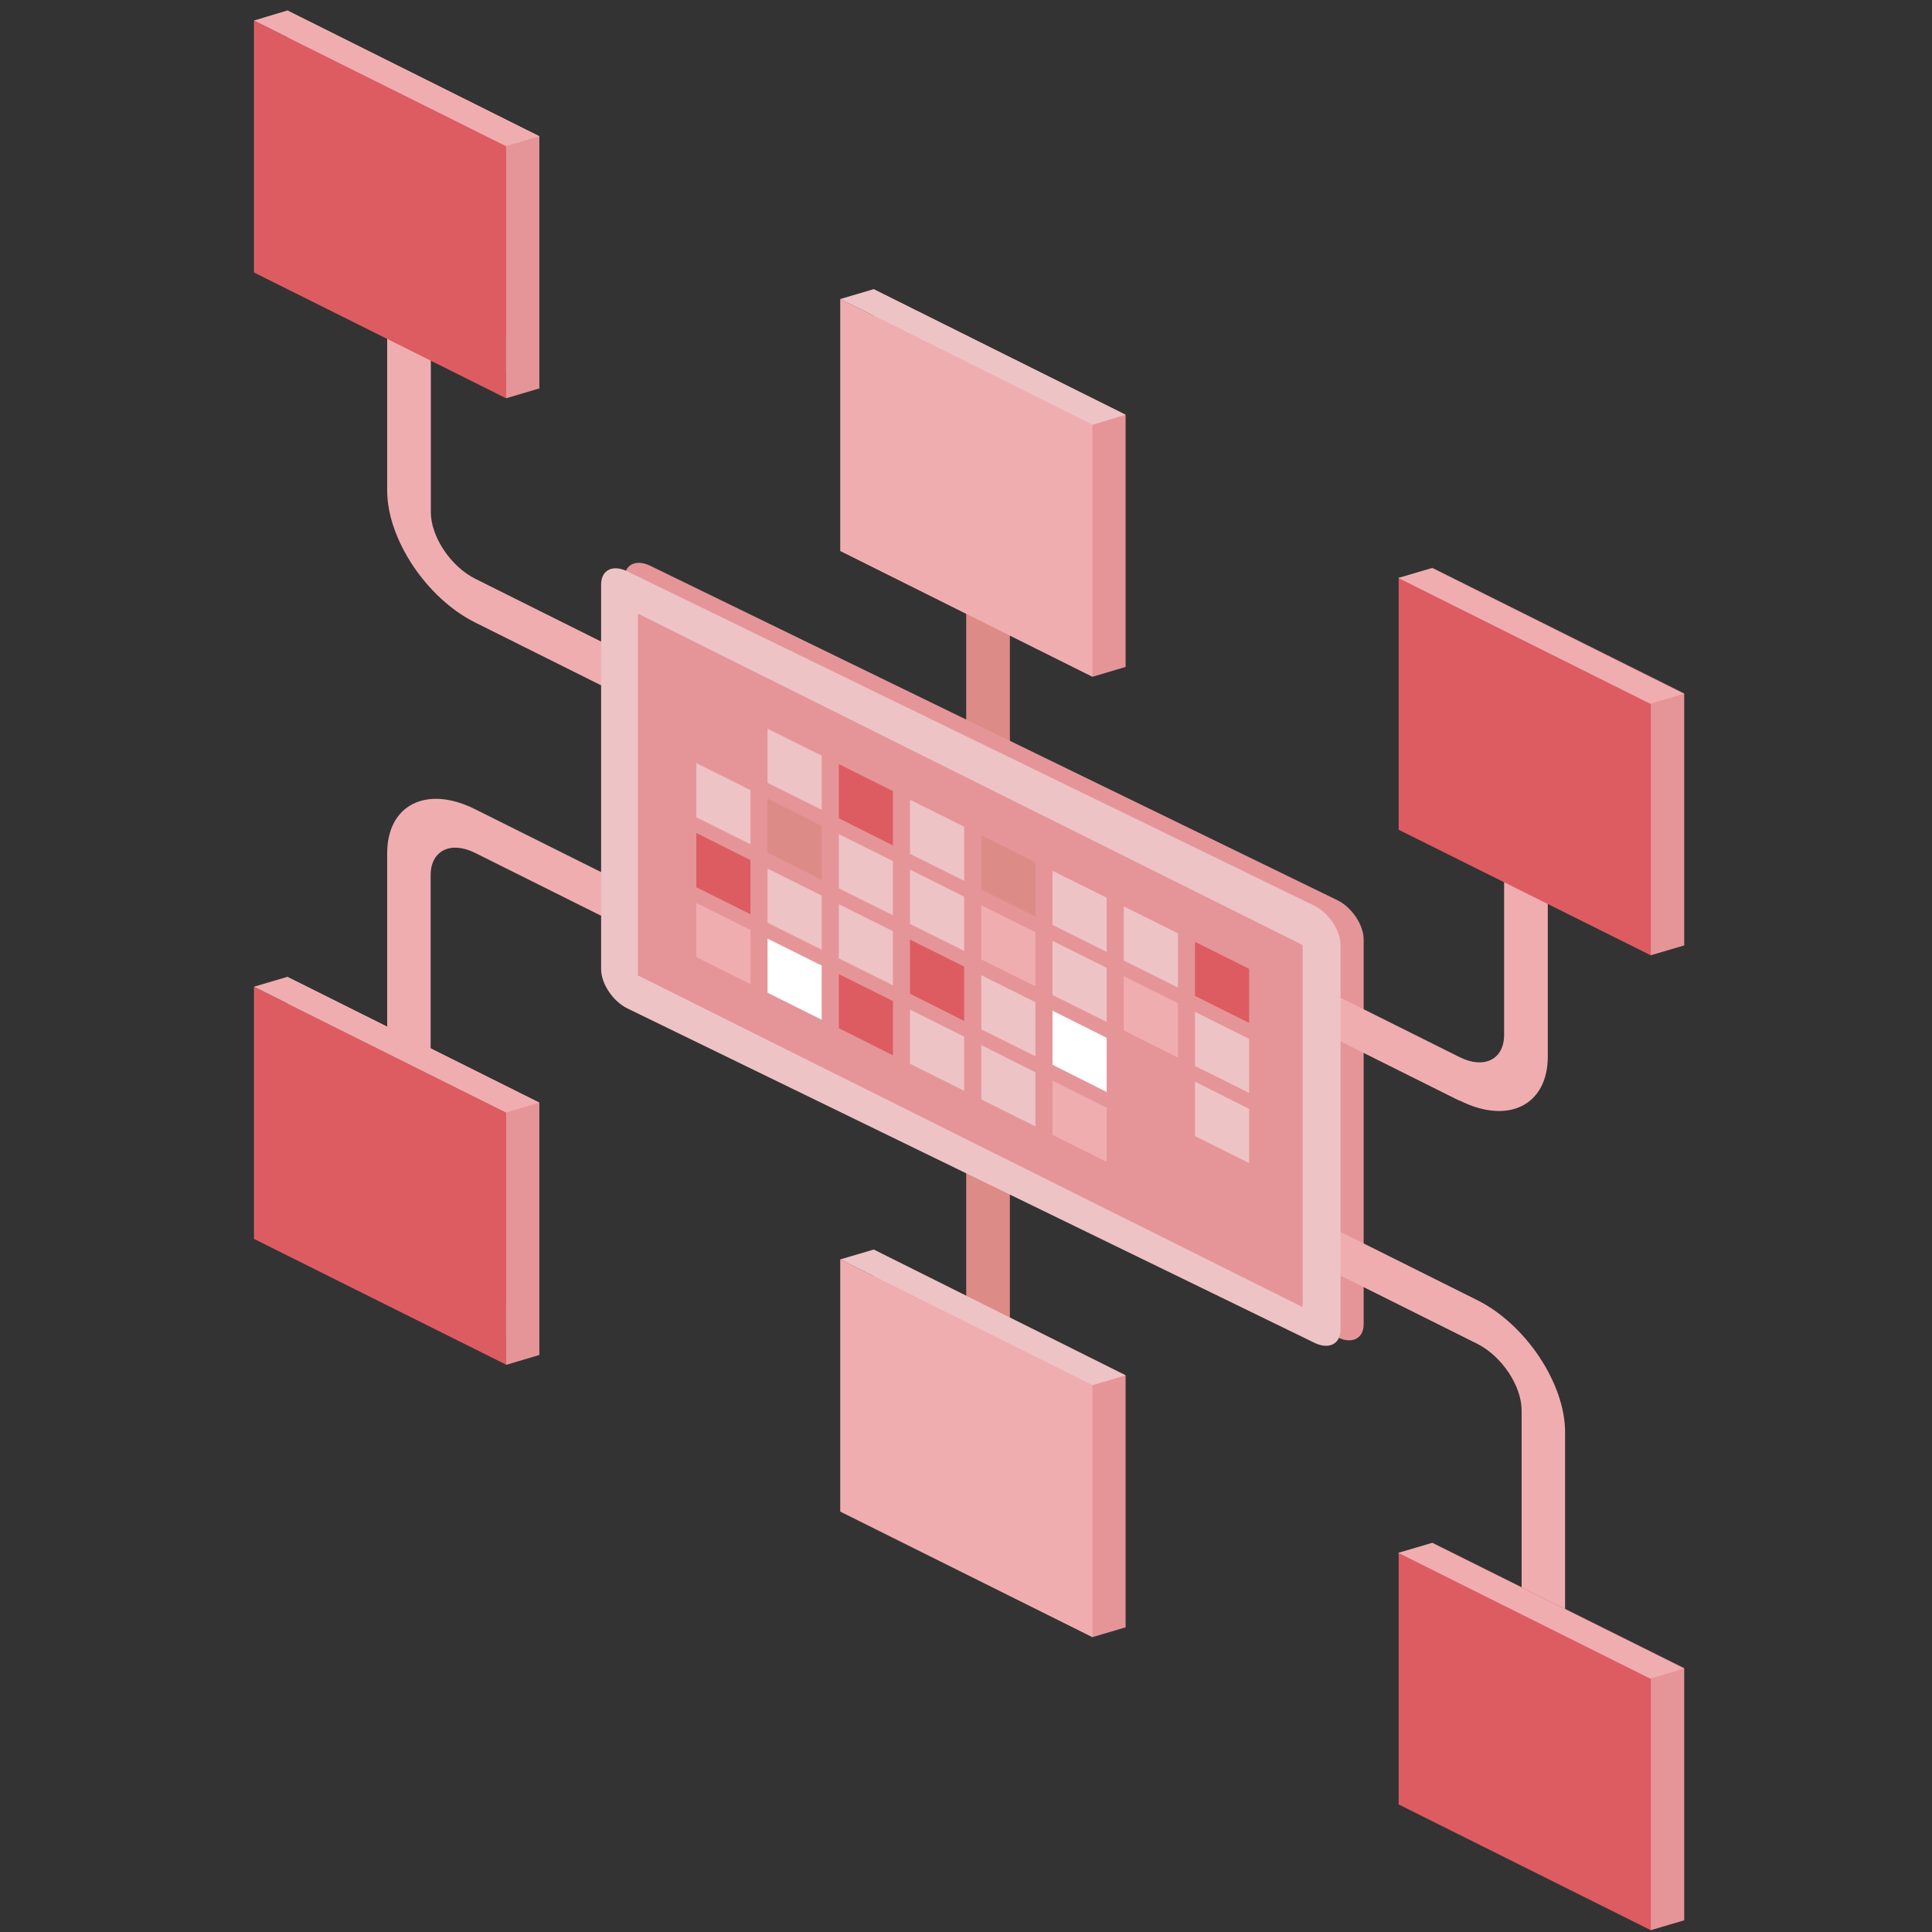 <svg width="96" height="96" viewBox="0 0 96 96" fill="none" xmlns="http://www.w3.org/2000/svg">
<rect x="0" y="0" width="96" height="96" fill="#333333" stroke="none"/>
<g clip-path="url(#clip0_3166_18651)">
<path d="M83.379 44.45L83.678 46.98L82.019 47.469L81.978 44.44L83.379 44.45Z" fill="#E59598"/>
<path d="M50.18 65.759L48.01 64.679V29.959L50.18 31.039V65.759Z" fill="#DD8B86"/>
<path d="M66.48 66.459L32.33 49.839C31.61 49.489 31.02 48.609 31.02 47.889V28.769C31.02 28.059 31.59 27.769 32.3 28.109L66.45 44.729C67.169 45.079 67.76 45.959 67.76 46.679V65.799C67.76 66.509 67.189 66.799 66.48 66.459Z" fill="#E59598"/>
<path d="M37.518 37.87L23.608 30.93C21.198 29.73 19.238 26.79 19.238 24.37V16.51L21.408 17.59V25.45C21.408 26.67 22.398 28.15 23.618 28.76L37.528 35.7V37.87H37.518Z" fill="#F0ADB0"/>
<path d="M21.408 52.26L19.238 51.18V42.4C19.238 39.99 21.198 39 23.608 40.21L37.518 47.15V49.32L23.608 42.38C22.388 41.77 21.398 42.27 21.398 43.49V52.27L21.408 52.26Z" fill="#F0ADB0"/>
<path d="M77.778 80.12L75.608 79.04V70.08C75.608 68.86 74.618 67.38 73.398 66.77L59.488 59.83V57.66L73.398 64.6C75.808 65.8 77.768 68.74 77.768 71.16V80.12H77.778Z" fill="#F0ADB0"/>
<path d="M72.529 54.699L58.619 47.759V45.589L72.529 52.529C73.749 53.139 74.739 52.639 74.739 51.419V43.559L76.909 44.639V52.499C76.909 54.909 74.949 55.899 72.539 54.689L72.529 54.699Z" fill="#F0ADB0"/>
<path d="M65.329 66.73L31.179 50.11C30.459 49.76 29.869 48.88 29.869 48.16V29.04C29.869 28.33 30.439 28.04 31.149 28.38L65.299 45C66.019 45.35 66.609 46.23 66.609 46.95V66.07C66.609 66.78 66.039 67.07 65.329 66.73Z" fill="#EEC3C5"/>
<path d="M64.729 64.95L31.699 48.47V30.49L64.729 46.96V64.95Z" fill="#E59598"/>
<path d="M37.29 41.95L34.6 40.61V37.92L37.29 39.26V41.95Z" fill="#EEC3C5"/>
<path d="M37.29 45.429L34.6 44.089V41.389L37.29 42.739V45.429Z" fill="#DD5C62"/>
<path d="M37.29 48.899L34.6 47.559V44.869L37.29 46.209V48.899Z" fill="#F0ADB0"/>
<path d="M40.829 40.239L38.139 38.899V36.209L40.829 37.549V40.239Z" fill="#EEC3C5"/>
<path d="M40.829 43.72L38.139 42.37V39.68L40.829 41.03V43.72Z" fill="#DD8B86"/>
<path d="M40.829 47.19L38.139 45.85V43.16L40.829 44.5V47.19Z" fill="#EEC3C5"/>
<path d="M40.829 50.669L38.139 49.329V46.639L40.829 47.979V50.669Z" fill="white"/>
<path d="M44.37 42.009L41.68 40.659V37.969L44.37 39.309V42.009Z" fill="#DD5C62"/>
<path d="M44.37 45.479L41.68 44.139V41.449L44.37 42.789V45.479Z" fill="#EEC3C5"/>
<path d="M44.37 48.96L41.68 47.62V44.93L44.37 46.27V48.96Z" fill="#EEC3C5"/>
<path d="M44.37 52.44L41.68 51.09V48.4L44.37 49.74V52.44Z" fill="#DD5C62"/>
<path d="M47.909 43.77L45.219 42.43V39.74L47.909 41.08V43.77Z" fill="#EEC3C5"/>
<path d="M47.909 47.249L45.219 45.909V43.209L47.909 44.559V47.249Z" fill="#EEC3C5"/>
<path d="M47.909 50.73L45.219 49.38V46.69L47.909 48.029V50.73Z" fill="#DD5C62"/>
<path d="M47.909 54.2L45.219 52.86V50.17L47.909 51.51V54.2Z" fill="#EEC3C5"/>
<path d="M51.45 45.54L48.76 44.2V41.5L51.45 42.85V45.54Z" fill="#DD8B86"/>
<path d="M51.45 49.011L48.76 47.67V44.98L51.45 46.321V49.011Z" fill="#F0ADB0"/>
<path d="M51.45 52.489L48.76 51.149V48.459L51.45 49.799V52.489Z" fill="#EEC3C5"/>
<path d="M51.45 55.97L48.76 54.63V51.93L51.45 53.28V55.97Z" fill="#EEC3C5"/>
<path d="M54.989 47.3L52.299 45.959V43.27L54.989 44.609V47.3Z" fill="#EEC3C5"/>
<path d="M54.989 50.78L52.299 49.44V46.75L54.989 48.09V50.78Z" fill="#EEC3C5"/>
<path d="M54.989 54.259L52.299 52.909V50.219L54.989 51.569V54.259Z" fill="white"/>
<path d="M54.989 57.729L52.299 56.389V53.699L54.989 55.039V57.729Z" fill="#F0ADB0"/>
<path d="M58.53 49.069L55.84 47.729V45.039L58.53 46.379V49.069Z" fill="#EEC3C5"/>
<path d="M58.53 52.55L55.84 51.2V48.51L58.53 49.85V52.55Z" fill="#F0ADB0"/>
<path d="M62.069 50.829L59.379 49.489V46.799L62.069 48.139V50.829Z" fill="#DD5C62"/>
<path d="M62.069 54.309L59.379 52.969V50.279L62.069 51.619V54.309Z" fill="#EEC3C5"/>
<path d="M62.069 57.79L59.379 56.45V53.75L62.069 55.1V57.79Z" fill="#EEC3C5"/>
<path d="M83.688 46.979L71.158 40.729V28.209L83.688 34.459V46.979Z" fill="#E59598"/>
<path d="M82.028 47.469L69.498 41.229V28.699L82.028 34.949V47.469Z" fill="#DD5C62"/>
<path d="M69.478 28.718L71.138 28.229L83.659 34.478L81.999 34.968L69.478 28.718Z" fill="#F0ADB0"/>
<path d="M83.379 92.881L83.678 95.421L82.019 95.911L81.978 92.881H83.379Z" fill="#E59598"/>
<path d="M83.688 95.42L71.158 89.17V76.65L83.688 82.89V95.42Z" fill="#E59598"/>
<path d="M82.028 95.911L69.498 89.661V77.141L82.028 83.381V95.911Z" fill="#DD5C62"/>
<path d="M69.478 77.16L71.138 76.67L83.659 82.91L81.999 83.41L69.478 77.16Z" fill="#F0ADB0"/>
<path d="M26.799 19.299L14.279 13.05V0.52L26.799 6.77V19.299Z" fill="#E59598"/>
<path d="M25.149 19.79L12.619 13.54V1.02L25.149 7.26V19.79Z" fill="#DD5C62"/>
<path d="M12.619 1.02L14.279 0.52L26.799 6.77L25.149 7.26L12.619 1.02Z" fill="#F0ADB0"/>
<path d="M26.508 16.76L26.798 19.3L25.148 19.79V16.76H26.508Z" fill="#E59598"/>
<path d="M26.799 67.309L14.279 61.069V48.539L26.799 54.789V67.309Z" fill="#E59598"/>
<path d="M25.149 67.809L12.619 61.559V49.029L25.149 55.279V67.809Z" fill="#DD5C62"/>
<path d="M12.619 49.029L14.279 48.539L26.799 54.789L25.149 55.279L12.619 49.029Z" fill="#F0ADB0"/>
<path d="M26.508 64.789L26.798 67.329L25.148 67.819V64.789H26.508Z" fill="#E59598"/>
<path d="M55.93 33.139L43.41 26.889V14.369L55.93 20.609V33.139Z" fill="#E59598"/>
<path d="M55.931 33.139L54.281 33.63L52.31 30.63L54.581 30.189L55.931 33.139Z" fill="#E59598"/>
<path d="M54.28 33.629L41.75 27.379V14.859L54.28 21.109V33.629Z" fill="#F0ADB0"/>
<path d="M41.75 14.859L43.41 14.369L55.93 20.609L54.28 21.109L41.75 14.859Z" fill="#EEC3C5"/>
<path d="M55.93 80.86L43.41 74.62V62.09L55.93 68.34V80.86Z" fill="#E59598"/>
<path d="M55.931 80.86L54.281 81.35L52.31 78.35L54.581 77.92L55.931 80.86Z" fill="#E59598"/>
<path d="M54.28 81.35L41.75 75.11V62.58L54.28 68.83V81.35Z" fill="#F0ADB0"/>
<path d="M41.75 62.58L43.41 62.09L55.93 68.34L54.28 68.83L41.75 62.58Z" fill="#EEC3C5"/>
</g>
<defs>
<clipPath id="clip0_3166_18651">
<rect width="96" height="96" fill="white"/>
</clipPath>
</defs>
</svg>
